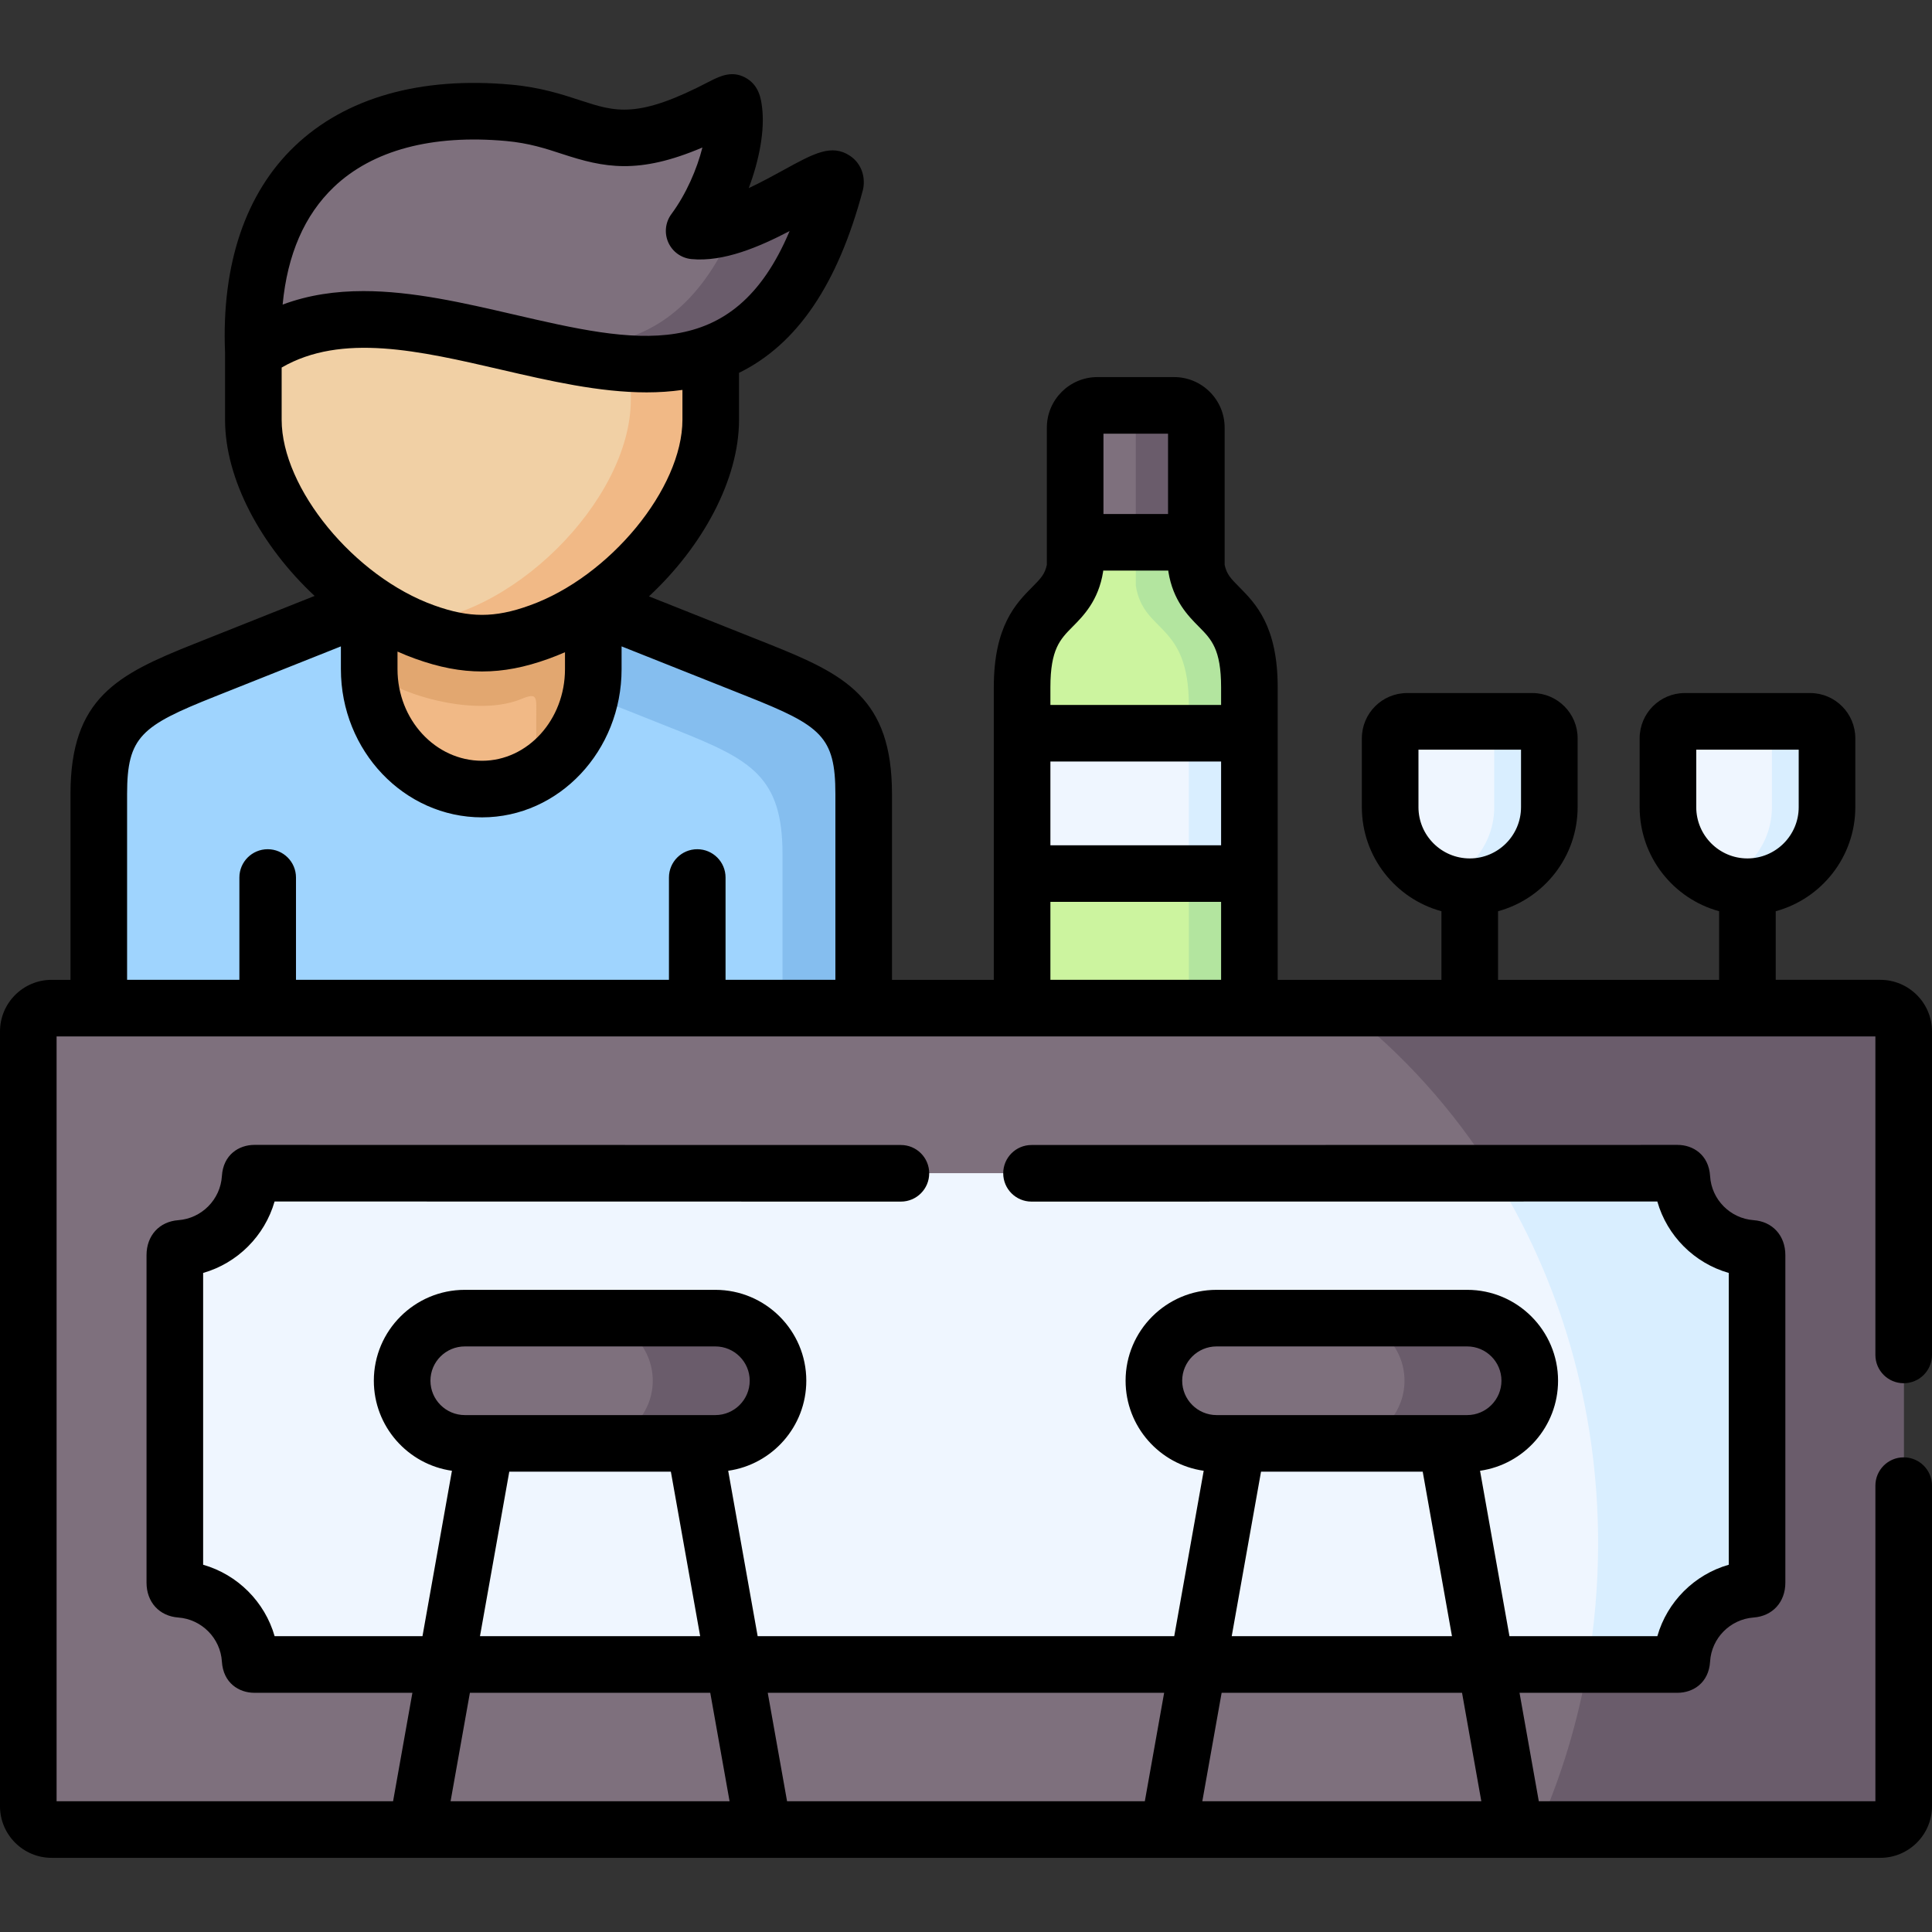 <svg id="Capa_1" enable-background="new 0 0 512 512" height="512" viewBox="0 0 512 512" width="512" xmlns="http://www.w3.org/2000/svg"><rect x="0" y="0" width="512" height="512" fill="#333333" stroke="none"/><g><g><path clip-rule="evenodd" d="m331.104 231.5v-37.191l-30.118-12.477-30.118 12.477v37.191l30.118 11.583z" fill="#eff6ff" fill-rule="evenodd"/></g><g><path clip-rule="evenodd" d="m331.104 267.161v-35.661h-60.236v35.661l30.118 19.566z" fill="#ccf49f" fill-rule="evenodd"/></g><g><path clip-rule="evenodd" d="m26.18 210.41v56.751l111.782 29.84 90.924-29.84v-56.751c0-20.495-8.334-24.974-27.978-32.798l-43.682-17.377c-17.943-9.44-40.507-10.489-59.386 0l-43.654 17.377c-19.643 7.824-28.006 12.303-28.006 32.798z" fill="#9fd4fe" fill-rule="evenodd"/></g><g><path clip-rule="evenodd" d="m127.746 170.44c4.847 0 9.695-.964 15.165-2.948 5.017-1.786 9.836-4.252 14.315-7.257 18.057-11.991 31.125-32.231 31.125-49.013v-17.404c-15.176-19.36-40.354-25.496-47.413-25.807-33.109-1.361-53.563-.18-73.797 25.325v17.887c0 16.668 12.869 36.71 30.699 48.729 4.62 3.118 9.581 5.698 14.712 7.54 5.5 1.985 10.347 2.948 15.194 2.948z" fill="#f1d0a5" fill-rule="evenodd"/></g><g><path clip-rule="evenodd" d="m127.746 170.44c4.847 0 9.695-.964 15.165-2.948 5.017-1.786 9.836-4.252 14.315-7.257 18.057-11.991 31.125-32.231 31.125-49.013v-17.404c-6.293 2.239-13.068 2.891-20.126 2.58-.34 0-.68-.028-1.049-.028v9.553c0 26.788-32.315 58.962-60.293 59.218 1.871.879 3.77 1.673 5.669 2.353 5.5 1.983 10.347 2.946 15.194 2.946z" fill="#f1b986" fill-rule="evenodd"/></g><g><path clip-rule="evenodd" d="m67.141 93.336c28.261-20.523 67.975 1.701 101.084 3.062 7.058.312 13.833-.34 20.126-2.58 14.06-4.961 25.739-17.774 33.052-45.299.68-6.038-22.592 14.117-37.446 12.671 7.342-9.922 11.509-23.868 10.573-31.692-.397-3.232-.397-2.636-2.863-1.361-31.805 16.668-34.356 3.799-56.863 1.758-40.904-3.714-69.704 16.724-67.663 63.441z" fill="#7e707d" fill-rule="evenodd"/></g><g><path clip-rule="evenodd" d="m504.5 478.661v-205.32c0-3.402-2.806-6.18-6.208-6.18-157.38 0-314.732 0-472.112 0h-12.5c-3.402 0-6.18 2.778-6.18 6.18v205.32c0 3.402 2.778 6.18 6.18 6.18h484.613c3.401-.001 6.207-2.779 6.207-6.18z" fill="#7e707d" fill-rule="evenodd"/></g><g><path clip-rule="evenodd" d="m168.225 96.397c7.058.312 13.833-.34 20.126-2.58 14.06-4.961 25.739-17.774 33.052-45.299.539-4.677-13.38 6.406-26.561 10.942-7.172 17.122-16.781 25.966-27.893 29.878-6.293 2.239-13.068 2.891-20.126 2.58-4.167-.17-8.419-.652-12.756-1.361 11.31 2.608 22.536 5.216 33.109 5.811z" fill="#6a5c6b" fill-rule="evenodd"/></g><g><path clip-rule="evenodd" d="m270.868 194.309h60.236v-12.161c0-22.366-11.991-18.964-14.06-31.806v-6.633l-15.647-10.403-16.469 10.403v6.633c-2.069 12.841-14.06 9.44-14.06 31.806z" fill="#ccf49f" fill-rule="evenodd"/></g><g><path clip-rule="evenodd" d="m317.044 143.709v-30.389c0-3.232-2.665-5.896-5.896-5.896h-20.324c-3.232 0-5.896 2.665-5.896 5.896v30.388h32.116z" fill="#7e707d" fill-rule="evenodd"/></g><g><path clip-rule="evenodd" d="m410.588 213.897v-18.256c0-2.466-2.013-4.479-4.479-4.479h-33.222c-2.466 0-4.479 2.013-4.479 4.479v18.256c0 11.594 9.496 21.09 21.09 21.09s21.09-9.496 21.09-21.09z" fill="#eff6ff" fill-rule="evenodd"/></g><g><path clip-rule="evenodd" d="m463.086 234.987c11.594 0 21.09-9.496 21.09-21.09v-18.256c0-2.466-2.013-4.479-4.45-4.479h-33.251c-2.466 0-4.45 2.013-4.45 4.479v18.256c-.001 11.594 9.467 21.09 21.061 21.09z" fill="#eff6ff" fill-rule="evenodd"/></g><g><path clip-rule="evenodd" d="m444.575 441.1c.964 0 1.077-.312 1.134-1.247.595-9.95 8.532-17.944 18.454-18.681 1.162-.085 1.474-.624 1.474-1.758v-86.799c0-1.162-.312-1.701-1.474-1.786-9.921-.737-17.858-8.731-18.454-18.681-.057-.935-.17-1.247-1.134-1.247h-377.179c-.964 0-1.049.312-1.106 1.247-.624 9.95-8.532 17.944-18.482 18.681-1.162.085-1.474.624-1.474 1.786v86.799c0 1.134.312 1.672 1.474 1.758 9.95.737 17.858 8.731 18.482 18.681.057.935.142 1.247 1.106 1.247z" fill="#eff6ff" fill-rule="evenodd"/></g><g><path clip-rule="evenodd" d="m97.84 177.329c0 17.462 13.465 31.777 29.906 31.777s29.48-14.315 29.48-31.777v-17.093c-4.479 3.005-9.298 5.471-14.315 7.257-5.471 1.984-10.318 2.948-15.165 2.948s-9.695-.964-15.194-2.948c-5.131-1.843-10.091-4.422-14.712-7.54v.284z" fill="#f1b986" fill-rule="evenodd"/></g><g><path clip-rule="evenodd" d="m97.84 175.94c0 5.386 26.107 15.251 40.394 9.27 4.365-1.786 3.883-.425 3.883 4.762v8.873c0 2.268-.227 4.507-.652 6.633 9.411-5.301 15.761-15.96 15.761-28.149v-17.093c-4.479 3.005-9.298 5.471-14.315 7.257-5.471 1.984-10.318 2.948-15.165 2.948s-9.695-.964-15.194-2.948c-1.899-.68-3.798-1.474-5.669-2.353-3.118-1.474-6.151-3.232-9.043-5.188v.284z" fill="#e2a770" fill-rule="evenodd"/></g><g><path clip-rule="evenodd" d="m156.518 184.416 22.876 9.099c19.616 7.824 27.978 12.303 27.978 32.798v40.848h21.515v-56.751c0-20.495-8.334-24.974-27.978-32.798l-43.682-17.377v17.093c-.001 2.439-.227 4.82-.709 7.088z" fill="#85beef" fill-rule="evenodd"/></g><g><path clip-rule="evenodd" d="m395.706 310.901c17.547 27.922 27.808 61.712 27.808 98.082 0 10.97-.935 21.714-2.721 32.118h23.783c.964 0 1.077-.312 1.134-1.247.595-9.95 8.532-17.944 18.454-18.681 1.162-.085 1.474-.624 1.474-1.758v-86.799c0-1.162-.312-1.701-1.474-1.786-9.921-.737-17.858-8.731-18.454-18.681-.057-.935-.17-1.247-1.134-1.247h-48.87z" fill="#d9eeff" fill-rule="evenodd"/></g><g><path clip-rule="evenodd" d="m445.709 312.149c.595 9.95 8.532 17.944 18.454 18.681 1.162.085 1.474.624 1.474 1.786v86.799c0 1.134-.312 1.672-1.474 1.758-9.921.737-17.858 8.731-18.454 18.681-.057.935-.17 1.247-1.134 1.247h-23.783c-2.636 15.393-7.143 30.077-13.238 43.74h90.737c3.402 0 6.208-2.778 6.208-6.18v-205.32c0-3.402-2.806-6.18-6.208-6.18h-35.206-73.588-33.25c15.392 11.934 28.772 26.76 39.458 43.74h48.869c.965 0 1.079.312 1.135 1.248z" fill="#6a5c6b" fill-rule="evenodd"/></g><g><path clip-rule="evenodd" d="m301 143.709h13.521v-30.389c0-3.243-2.653-5.896-5.896-5.896h-13.521c3.232 0 5.896 2.665 5.896 5.896v21.402z" fill="#6a5c6b" fill-rule="evenodd"/></g><g><path clip-rule="evenodd" d="m315.06 194.309h16.044v-6.463-5.698c0-22.366-11.991-18.964-14.06-31.806v-6.633h-16.044v11.509c2.069 12.841 14.06 9.44 14.06 31.806z" fill="#b3e59f" fill-rule="evenodd"/></g><g><path clip-rule="evenodd" d="m315.06 194.309h16.044v37.192h-16.044z" fill="#d9eeff" fill-rule="evenodd"/></g><g><path clip-rule="evenodd" d="m315.06 237.964v29.197h16.044v-29.197-6.464h-16.044z" fill="#b3e59f" fill-rule="evenodd"/></g><g><path clip-rule="evenodd" d="m395.989 213.897c0 9.043-5.754 16.81-13.776 19.786 2.268.85 4.734 1.304 7.285 1.304 11.594 0 21.09-9.496 21.09-21.09v-18.256c0-2.466-2.013-4.479-4.479-4.479h-14.598c2.466 0 4.479 2.013 4.479 4.479v18.256z" fill="#d9eeff" fill-rule="evenodd"/></g><g><path clip-rule="evenodd" d="m469.577 213.897c0 9.043-5.754 16.81-13.776 19.786 2.268.85 4.734 1.304 7.285 1.304 11.594 0 21.09-9.496 21.09-21.09v-18.256c0-2.466-2.013-4.479-4.45-4.479h-14.627c2.466 0 4.479 2.013 4.479 4.479v18.256z" fill="#d9eeff" fill-rule="evenodd"/></g><g><path clip-rule="evenodd" d="m189.57 382.507c9.156 0 16.611-7.484 16.611-16.612s-7.455-16.583-16.611-16.583h-66.388c-9.128 0-16.611 7.455-16.611 16.583s7.483 16.612 16.611 16.612h5.499 55.389z" fill="#7e707d" fill-rule="evenodd"/></g><g><path clip-rule="evenodd" d="m388.818 349.312h-66.416c-9.128 0-16.611 7.455-16.611 16.583s7.484 16.612 16.611 16.612h5.499 55.417 5.499c9.128 0 16.583-7.484 16.583-16.612s-7.455-16.583-16.582-16.583z" fill="#7e707d" fill-rule="evenodd"/></g><g><path clip-rule="evenodd" d="m156.376 382.507h27.695 5.499c9.156 0 16.611-7.484 16.611-16.612s-7.455-16.583-16.611-16.583h-33.194c9.128 0 16.611 7.455 16.611 16.583s-7.483 16.612-16.611 16.612z" fill="#6a5c6b" fill-rule="evenodd"/></g><g><path clip-rule="evenodd" d="m355.596 382.507h27.723 5.499c9.128 0 16.583-7.484 16.583-16.612s-7.455-16.583-16.583-16.583h-33.222c9.128 0 16.611 7.455 16.611 16.583s-7.484 16.612-16.611 16.612z" fill="#6a5c6b" fill-rule="evenodd"/></g><path d="m504.5 366.567c4.143 0 7.5-3.358 7.5-7.5v-85.722c0-7.543-6.149-13.68-13.708-13.68h-27.706v-18.179c12.137-3.304 21.09-14.416 21.09-27.585v-18.256c0-6.605-5.36-11.979-11.95-11.979h-33.251c-6.59 0-11.95 5.374-11.95 11.979v18.256c0 13.167 8.94 24.277 21.062 27.583v18.182h-58.588v-18.179c12.137-3.304 21.09-14.416 21.09-27.585v-18.256c0-6.605-5.373-11.979-11.979-11.979h-33.223c-6.605 0-11.979 5.374-11.979 11.979v18.256c0 13.169 8.953 24.281 21.09 27.585v18.179h-43.394v-77.514c0-16.294-5.897-22.248-10.204-26.596-2.177-2.197-3.337-3.369-3.856-5.881v-5.962-30.388c0-7.387-6.009-13.396-13.396-13.396h-20.325c-7.387 0-13.396 6.01-13.396 13.396v30.388 5.962c-.52 2.513-1.68 3.684-3.856 5.881-4.306 4.348-10.203 10.302-10.203 26.596v77.514h-26.981v-49.251c0-25.449-12.427-31.69-32.706-39.767l-31.698-12.61c14.209-13.193 23.868-30.925 23.868-46.811v-12.425c15.401-7.545 26.177-23.456 32.801-48.351.095-.357.163-.722.205-1.089.37-3.293-.968-6.305-3.58-8.056-4.864-3.259-9.622-.645-17.504 3.685-2.601 1.428-5.918 3.25-9.349 4.864 2.852-7.608 4.255-15.374 3.551-21.266-.282-2.299-.755-6.148-4.643-8.121-3.264-1.655-6.174-.505-9.146 1.031-19.22 10.072-24.978 8.183-34.513 5.055-4.644-1.523-10.422-3.419-18.191-4.124-24.069-2.187-43.909 3.446-57.367 16.288-13.052 12.453-19.433 31.355-18.473 54.667v17.842c0 15.84 9.602 33.517 23.735 46.698l-31.965 12.724c-20.293 8.083-32.73 14.328-32.73 39.766v49.251h-5.002c-7.543 0-13.68 6.137-13.68 13.68v205.319c0 7.543 6.137 13.68 13.68 13.68h484.612c7.559 0 13.708-6.137 13.708-13.68v-84.957c0-4.142-3.357-7.5-7.5-7.5s-7.5 3.358-7.5 7.5v83.637h-89.2l-5.111-28.74h41.886c4.041 0 8.273-2.564 8.62-8.299.37-6.181 5.324-11.189 11.515-11.649 5.04-.369 8.427-4.081 8.427-9.237v-86.8c0-5.174-3.387-8.897-8.418-9.265-6.199-.46-11.153-5.469-11.523-11.655-.347-5.729-4.579-8.293-8.621-8.293l-171.213.028c-4.143 0-7.5 3.359-7.499 7.501.001 4.143 3.359 7.5 7.501 7.499l165.845-.027c2.588 9.105 9.795 16.326 18.929 18.933v77.33c-9.125 2.604-16.329 9.82-18.924 18.936h-39.191l-7.796-43.84c11.67-1.663 20.675-11.729 20.675-23.866 0-13.279-10.804-24.083-24.083-24.083h-66.416c-13.295 0-24.11 10.804-24.11 24.083 0 12.137 9.015 22.204 20.7 23.866l-7.809 43.839h-110.395l-7.809-43.839c11.685-1.662 20.7-11.729 20.7-23.866 0-13.279-10.815-24.083-24.11-24.083h-66.388c-13.295 0-24.111 10.804-24.111 24.083 0 12.137 9.016 22.204 20.7 23.866l-7.808 43.839h-39.182c-2.605-9.105-9.82-16.327-18.946-18.934v-77.33c9.106-2.602 16.312-9.808 18.934-18.934l165.981.027h.001c4.142 0 7.499-3.357 7.5-7.499s-3.356-7.5-7.499-7.501l-171.355-.028c-4.026 0-8.245 2.564-8.591 8.278-.389 6.194-5.354 11.212-11.544 11.67-5.04.369-8.427 4.092-8.427 9.266v86.8c0 5.157 3.387 8.869 8.42 9.237 6.196.459 11.162 5.477 11.55 11.654.347 5.73 4.565 8.294 8.592 8.294h41.895l-5.119 28.74h-89.173v-202.681h482v84.402c0 4.142 3.357 7.5 7.5 7.5zm-54.976-152.666v-15.235h27.151v15.235c0 7.494-6.097 13.59-13.59 13.59-7.477 0-13.561-6.097-13.561-13.59zm-73.616 0v-15.235h27.18v15.235c0 7.494-6.097 13.59-13.59 13.59s-13.59-6.097-13.59-13.59zm16.657 263.443h-73.938l5.119-28.74h63.708zm-79.274-111.445c0-5.008 4.087-9.083 9.11-9.083h66.416c5.009 0 9.083 4.075 9.083 9.083 0 5.024-4.074 9.112-9.083 9.112h-66.416c-5.023 0-9.11-4.088-9.11-9.112zm20.893 24.112h42.851l7.752 43.594h-58.369zm-25.673 58.593-5.119 28.74h-94.812l-5.119-28.74zm-194.44-82.705c0-5.008 4.087-9.083 9.111-9.083h66.388c5.023 0 9.11 4.075 9.11 9.083 0 5.024-4.087 9.112-9.11 9.112h-66.388c-5.024 0-9.111-4.088-9.111-9.112zm20.893 24.112h42.824l7.765 43.594h-58.354zm-10.436 58.593h63.697l5.119 28.74h-73.935zm153.84-246.791h45.236v22.191h-45.236zm13.964-50.274c.017-.108.013-.218.026-.327h17.255c.013.109.009.219.026.327 1.229 7.633 5.203 11.644 8.104 14.573 3.274 3.306 5.861 5.917 5.861 16.04v4.661h-45.236v-4.661c0-10.123 2.586-12.734 5.86-16.04 2.902-2.928 6.875-6.94 8.104-14.573zm.096-36.611h17.116v21.285h-17.116zm-14.06 124.076h45.236v20.661h-45.236zm-173.027-66.332c1.54.685 3.095 1.317 4.666 1.879 6.416 2.315 12.053 3.394 17.739 3.394 5.7 0 11.332-1.08 17.688-3.385 1.445-.516 2.875-1.097 4.293-1.717v4.491c0 13.387-9.86 24.277-21.98 24.277-12.354 0-22.405-10.891-22.405-24.277v-4.662zm-16.87-123.103c10.234-9.765 26.026-13.984 45.656-12.202 6.071.551 10.545 2.018 14.871 3.438 11.077 3.634 20.148 5.52 37.147-1.716-1.423 5.663-4.272 12.313-8.218 17.643-1.606 2.172-1.922 5.04-.824 7.508s3.438 4.156 6.127 4.418c8.547.831 18.026-3.259 26.024-7.426-14.986 35.555-41.031 29.532-73.092 22.112-13.291-3.075-26.814-6.205-39.825-6.205-7.356 0-14.549 1.001-21.438 3.579 1.261-13.291 5.804-23.738 13.572-31.149zm-13.829 61.657v-13.826c15.928-9.209 36.471-4.455 58.14.559 12.862 2.976 26.026 6.022 38.599 6.022 3.2 0 6.361-.206 9.471-.653v7.898c0 18.19-19.285 41.644-40.497 49.219-4.699 1.705-8.706 2.499-12.607 2.499-3.896 0-7.915-.795-12.668-2.51-21.165-7.567-40.438-31.021-40.438-49.208zm-40.961 99.188c0-15.231 3.815-18.077 23.279-25.83l33.381-13.288v6.036c0 21.658 16.78 39.277 37.405 39.277 20.391 0 36.98-17.62 36.98-39.277v-6.038l33.406 13.289c19.443 7.744 23.254 10.588 23.254 25.83v49.251h-29.107v-27.112c0-4.142-3.357-7.5-7.5-7.5s-7.5 3.358-7.5 7.5v27.112h-98.84v-27.112c0-4.142-3.357-7.5-7.5-7.5s-7.5 3.358-7.5 7.5v27.112h-29.758z"/></g></svg>